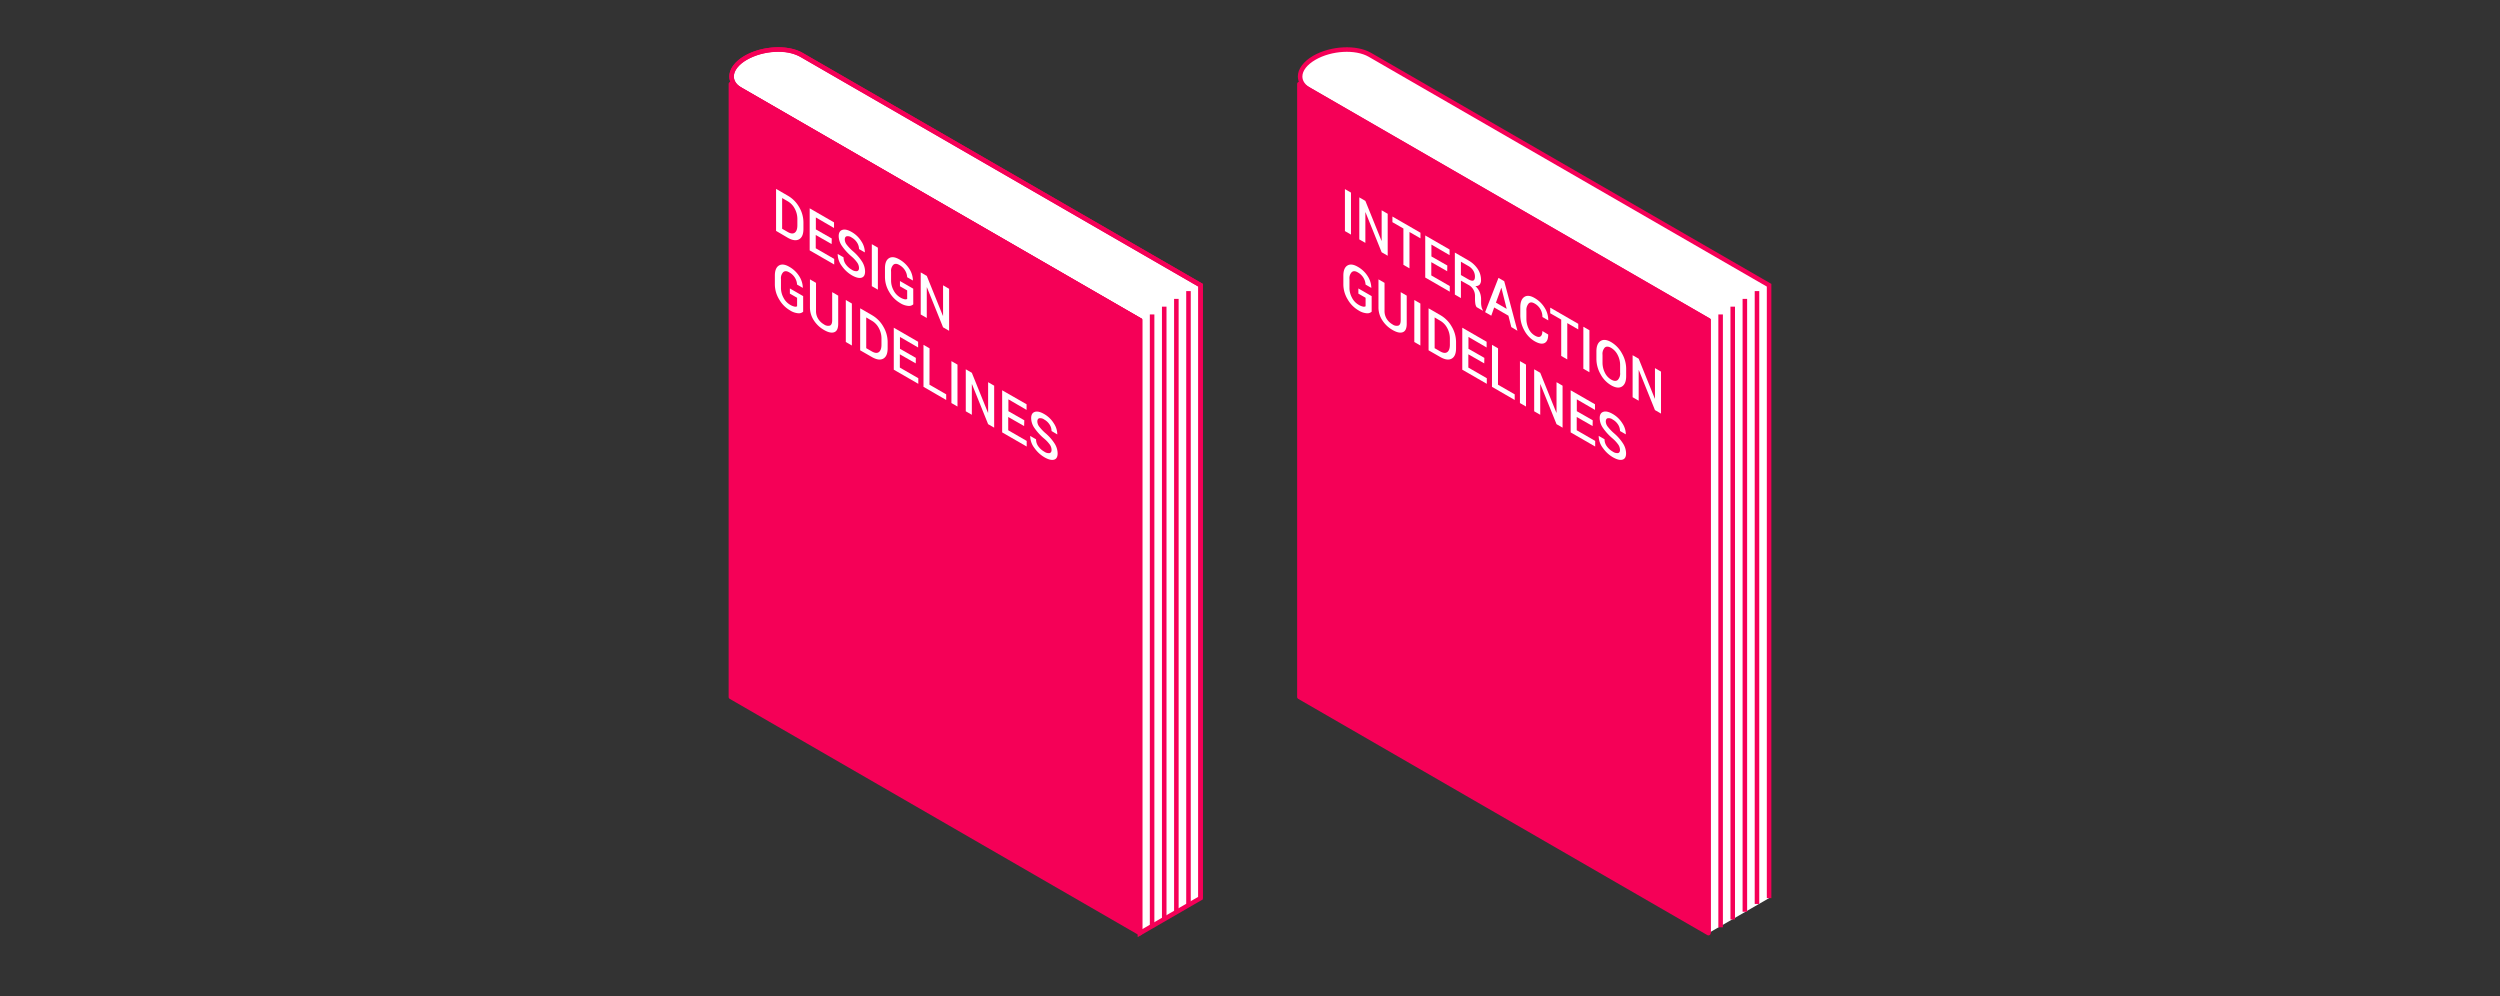 <svg xmlns="http://www.w3.org/2000/svg" viewBox="0 0 1100.75 438.74"><rect x="0" y="0" width="1100.75" height="438.74" fill="#333333" stroke="none"/><defs><style>.cls-1{fill:#fff;}.cls-2{fill:#f50057;}</style></defs><title>Zeichenfläche 31 Kopie</title><g id="IIS"><path class="cls-1" d="M528.62,395.44V125.6L363.9,30.51l-11.08-6.4c-6.12-3.54-17.06-2.95-24.43,1.31S320,36,326.12,39.52l11.08,6.4L501.92,141V410.86Z"/><path class="cls-2" d="M500.92,412.59v-271L325.62,40.39c-2.9-1.68-4.5-4.06-4.5-6.73,0-3.31,2.47-6.63,6.77-9.11,7.64-4.41,19-5,25.43-1.31L529.62,125V396ZM342.67,22.78a28.4,28.4,0,0,0-13.79,3.5c-3.67,2.12-5.77,4.81-5.77,7.38,0,1.94,1.21,3.67,3.5,5l176.3,101.79V409.12l24.7-14.26V126.18L352.32,25A19.67,19.67,0,0,0,342.67,22.78Z"/><path class="cls-1" d="M778.93,395.44V125.6L614.22,30.51l-11.08-6.4c-6.12-3.54-17.06-2.95-24.43,1.31S570.31,36,576.44,39.52l11.08,6.4L752.23,141V410.86Z"/><rect class="cls-2" x="756.59" y="138.45" width="2" height="269.84"/><rect class="cls-2" x="761.92" y="135.02" width="2" height="269.84"/><rect class="cls-2" x="767.26" y="131.6" width="2" height="269.84"/><rect class="cls-2" x="772.6" y="128.17" width="2" height="269.84"/><polygon class="cls-2" points="752.23 410.86 572.14 306.88 572.14 37.04 752.23 141.02 752.23 410.86"/><path class="cls-2" d="M752.23,411.85a1,1,0,0,1-.5-.13l-180.1-104a1,1,0,0,1-.5-.87V37a1,1,0,0,1,1.5-.87l180.1,104a1,1,0,0,1,.5.87V410.85a1,1,0,0,1-1,1ZM573.14,306.3l178.1,102.83V141.6L573.14,38.77Z"/><path class="cls-1" d="M594.84,103.29l-2.67-1.54V83.26l2.67,1.54Z"/><path class="cls-1" d="M611,112.61l-2.66-1.54-7.1-17.6h-.07v13.47l-2.67-1.54V86.91l2.67,1.54,7.1,17.58h.07V92.59L611,94.13Z"/><path class="cls-1" d="M625.43,104.94l-4.84-2.79v16l-2.67-1.54v-16l-4.84-2.79V95.34l12.35,7.13Z"/><path class="cls-1" d="M637.2,119.43l-7-4v5.84l8.13,4.69v2.47l-10.8-6.23V103.67l10.72,6.19v2.48l-8-4.65v5.22l7,4Z"/><path class="cls-1" d="M643.24,123.57v7.67l-2.67-1.54V111.21l5.92,3.42a12,12,0,0,1,4.14,3.79,8.68,8.68,0,0,1,1.46,4.83,2.93,2.93,0,0,1-.64,2.1,2.25,2.25,0,0,1-1.87.58,7.8,7.8,0,0,1,1.95,2.74,8.17,8.17,0,0,1,.59,3.1v1.54a8.58,8.58,0,0,0,.18,1.69,4.35,4.35,0,0,0,.59,1.52v.29l-2.75-1.59a3.89,3.89,0,0,1-.57-1.65,14.54,14.54,0,0,1-.13-1.84v-1.49a5.34,5.34,0,0,0-.7-2.67,5.15,5.15,0,0,0-1.94-2Zm0-2.47,3.1,1.79q1.6.93,2.34.64t.74-1.75a5,5,0,0,0-.73-2.61,6,6,0,0,0-2.21-2.07l-3.24-1.87Z"/><path class="cls-1" d="M664.16,139l-6.27-3.62L656.61,139l-2.71-1.56,5.88-15.09,2.53,1.46,5.82,21.84L665.42,144Zm-5.5-5.75L663.4,136l-2.32-9.24-.07,0Z"/><path class="cls-1" d="M681.67,147.29l0,.09q0,2.83-1.58,3.65t-4.39-.78a12.12,12.12,0,0,1-4.56-4.81,13.49,13.49,0,0,1-1.75-6.58v-3.52q0-3.38,1.73-4.57t4.5.41a12.41,12.41,0,0,1,4.47,4.3A10.16,10.16,0,0,1,681.7,141l0,.06-2.58-1.49a6.64,6.64,0,0,0-3.45-5.94q-1.64-.95-2.6,0a4.37,4.37,0,0,0-1,3.2v3.54a10,10,0,0,0,1,4.35,6.69,6.69,0,0,0,2.66,3q1.66,1,2.52.43t.86-2.4Z"/><path class="cls-1" d="M694.91,145.05l-4.84-2.79v16l-2.67-1.54v-16l-4.84-2.79v-2.48l12.35,7.13Z"/><path class="cls-1" d="M699.82,163.9l-2.67-1.54V143.87l2.67,1.54Z"/><path class="cls-1" d="M716,165.63q0,3.39-1.84,4.55t-4.78-.53a12.45,12.45,0,0,1-4.68-4.93,13.66,13.66,0,0,1-1.8-6.66v-3.33q0-3.38,1.8-4.57t4.67.46a12.84,12.84,0,0,1,4.78,5,13.55,13.55,0,0,1,1.85,6.68Zm-2.66-4.89a9.6,9.6,0,0,0-1.07-4.42,7.42,7.42,0,0,0-2.9-3.16q-1.76-1-2.78-.12a4.12,4.12,0,0,0-1,3.21v3.35a9.9,9.9,0,0,0,1,4.42,7,7,0,0,0,2.79,3.1q1.84,1.06,2.9.19a4,4,0,0,0,1.06-3.22Z"/><path class="cls-1" d="M731.34,182.1l-2.66-1.54-7.1-17.6h-.07v13.47l-2.67-1.54V156.4l2.67,1.54,7.1,17.58h.07V162.08l2.66,1.54Z"/><path class="cls-1" d="M603.94,137.24a2.8,2.8,0,0,1-2.09.7,7.9,7.9,0,0,1-3.74-1.3,13.09,13.09,0,0,1-4.76-4.86,12.8,12.8,0,0,1-1.87-6.54v-3.86q0-3.35,1.76-4.45t4.56.52a12.3,12.3,0,0,1,4.39,4.14,9.79,9.79,0,0,1,1.6,5.11l0,.06-2.53-1.46a6.48,6.48,0,0,0-.94-3,6.69,6.69,0,0,0-2.47-2.36q-1.66-1-2.68-.11a3.82,3.82,0,0,0-1,3.05v3.88a9.07,9.07,0,0,0,1.1,4.31,7.54,7.54,0,0,0,2.87,3.09,6.26,6.26,0,0,0,2,.84,1.58,1.58,0,0,0,1.13-.14v-3.75l-3.18-1.83V127l5.85,3.38Z"/><path class="cls-1" d="M619.38,130.17v12.39q0,3.07-1.74,3.71t-4.54-1a12.91,12.91,0,0,1-4.45-4.22,10.28,10.28,0,0,1-1.71-5.69V123l2.67,1.54v12.38a6.42,6.42,0,0,0,.95,3.46,7.14,7.14,0,0,0,2.54,2.44,3.07,3.07,0,0,0,2.63.54q1-.41,1-2.35V128.63Z"/><path class="cls-1" d="M625.39,152.13l-2.67-1.54V132.1l2.67,1.54Z"/><path class="cls-1" d="M629,154.24V135.75l5.19,3a13.48,13.48,0,0,1,5,5.05,13.33,13.33,0,0,1,1.91,6.75v2.8q0,3.47-1.91,4.55t-5-.68Zm2.67-14.47V153.3l2.44,1.41q2,1.15,3.13.31t1.14-3.21V149a9.52,9.52,0,0,0-1.14-4.5,8.06,8.06,0,0,0-3.13-3.3Z"/><path class="cls-1" d="M653.51,160l-7-4v5.84l8.13,4.69V169l-10.8-6.23V144.29l10.72,6.19V153l-8-4.65v5.22l7,4Z"/><path class="cls-1" d="M659.56,169.38l7.36,4.25v2.48l-10-5.79V151.83l2.67,1.54Z"/><path class="cls-1" d="M671.9,179l-2.67-1.54V159l2.67,1.54Z"/><path class="cls-1" d="M688,188.3l-2.66-1.54-7.1-17.6h-.07v13.47l-2.67-1.54V162.6l2.67,1.54,7.1,17.58h.07V168.28l2.66,1.54Z"/><path class="cls-1" d="M701.23,187.6l-7-4v5.84l8.13,4.69v2.48l-10.8-6.23V171.84L702.27,178v2.48l-8-4.65v5.22l7,4Z"/><path class="cls-1" d="M713.28,198.11a4.27,4.27,0,0,0-.74-2.31,14.89,14.89,0,0,0-2.62-2.83,23.79,23.79,0,0,1-4.13-4.54,7.8,7.8,0,0,1-1.45-4.34q0-2.23,1.6-2.76t4.13.94a12,12,0,0,1,4.24,4.09,8.82,8.82,0,0,1,1.54,4.83l0,.06-2.56-1.48a5.28,5.28,0,0,0-.83-2.79,6.58,6.58,0,0,0-2.39-2.26,2.91,2.91,0,0,0-2.25-.56q-.79.28-.79,1.45a3.91,3.91,0,0,0,.85,2.24,19.82,19.82,0,0,0,2.82,2.95,20.54,20.54,0,0,1,3.92,4.47,8.29,8.29,0,0,1,1.34,4.37q0,2.31-1.6,2.75t-4.21-1.06a14.11,14.11,0,0,1-4.4-4.08,8.67,8.67,0,0,1-1.84-5.27l0-.06,2.57,1.48a5.22,5.22,0,0,0,1,3.1,8.24,8.24,0,0,0,2.63,2.35,3.36,3.36,0,0,0,2.31.64Q713.28,199.28,713.28,198.11Z"/><rect class="cls-2" x="506.27" y="138.45" width="2" height="269.84"/><rect class="cls-2" x="511.61" y="135.02" width="2" height="269.84"/><rect class="cls-2" x="516.95" y="131.6" width="2" height="269.84"/><rect class="cls-2" x="522.29" y="128.17" width="2" height="269.84"/><polygon class="cls-2" points="501.92 410.86 321.82 306.88 321.82 37.04 501.92 141.02 501.92 410.86"/><path class="cls-2" d="M501.92,411.85a1,1,0,0,1-.5-.13l-180.1-104a1,1,0,0,1-.5-.87V37a1,1,0,0,1,1.5-.87l180.1,104a1,1,0,0,1,.5.87V410.85a1,1,0,0,1-1,1ZM322.82,306.3l178.1,102.83V141.6L322.82,38.77Z"/><path class="cls-1" d="M341.7,101.66V83.17l5.19,3a13.49,13.49,0,0,1,5,5.06A13.32,13.32,0,0,1,353.75,98v2.81q0,3.47-1.91,4.55t-5-.68Zm2.67-14.47v13.53l2.44,1.41q2,1.15,3.13.31t1.14-3.21V96.4a9.5,9.5,0,0,0-1.14-4.5,8.06,8.06,0,0,0-3.13-3.3Z"/><path class="cls-1" d="M366.17,107.47l-7-4v5.84l8.13,4.69v2.47l-10.8-6.23V91.72l10.72,6.19v2.48l-8-4.65V101l7,4Z"/><path class="cls-1" d="M378.22,118a4.27,4.27,0,0,0-.74-2.31,14.88,14.88,0,0,0-2.62-2.83,23.76,23.76,0,0,1-4.13-4.54,7.81,7.81,0,0,1-1.45-4.34q0-2.23,1.6-2.76t4.13.94a12,12,0,0,1,4.24,4.09,8.8,8.8,0,0,1,1.54,4.83l0,.06-2.56-1.48a5.29,5.29,0,0,0-.84-2.79A6.6,6.6,0,0,0,375,104.6a2.91,2.91,0,0,0-2.25-.56q-.79.28-.79,1.45a3.91,3.91,0,0,0,.85,2.24,19.71,19.71,0,0,0,2.82,2.95,20.54,20.54,0,0,1,3.92,4.48,8.28,8.28,0,0,1,1.34,4.37q0,2.31-1.6,2.75t-4.21-1.06a14.11,14.11,0,0,1-4.4-4.08,8.67,8.67,0,0,1-1.84-5.27l0-.06,2.57,1.49a5.21,5.21,0,0,0,1,3.1,8.23,8.23,0,0,0,2.63,2.35,3.36,3.36,0,0,0,2.31.64Q378.22,119.16,378.22,118Z"/><path class="cls-1" d="M386.53,127.54,383.86,126V107.51l2.67,1.54Z"/><path class="cls-1" d="M402.11,134a2.8,2.8,0,0,1-2.09.7,7.9,7.9,0,0,1-3.74-1.3,13.11,13.11,0,0,1-4.76-4.86,12.81,12.81,0,0,1-1.87-6.54v-3.86q0-3.35,1.76-4.45t4.56.52a12.29,12.29,0,0,1,4.39,4.14,9.79,9.79,0,0,1,1.6,5.11l0,.06-2.53-1.46a6.49,6.49,0,0,0-.94-3,6.7,6.7,0,0,0-2.47-2.36q-1.66-1-2.68-.11a3.81,3.81,0,0,0-1,3.05v3.88a9.07,9.07,0,0,0,1.1,4.31,7.53,7.53,0,0,0,2.86,3.09,6.28,6.28,0,0,0,2,.84,1.57,1.57,0,0,0,1.13-.14v-3.75l-3.18-1.83v-2.31l5.85,3.38Z"/><path class="cls-1" d="M417.89,145.65l-2.66-1.54-7.1-17.6h-.07V140l-2.67-1.54V119.94l2.67,1.54,7.1,17.58h.07V125.62l2.66,1.54Z"/><path class="cls-1" d="M353.63,137.24a2.8,2.8,0,0,1-2.09.7,7.9,7.9,0,0,1-3.74-1.3,13.09,13.09,0,0,1-4.76-4.86,12.8,12.8,0,0,1-1.87-6.54v-3.86q0-3.35,1.76-4.45t4.56.52a12.3,12.3,0,0,1,4.39,4.14,9.79,9.79,0,0,1,1.6,5.11l0,.06-2.53-1.46a6.48,6.48,0,0,0-.94-3,6.69,6.69,0,0,0-2.47-2.36q-1.66-1-2.68-.11a3.82,3.82,0,0,0-1,3.05v3.88a9.07,9.07,0,0,0,1.1,4.31,7.54,7.54,0,0,0,2.87,3.09,6.26,6.26,0,0,0,2,.84,1.58,1.58,0,0,0,1.13-.14v-3.75l-3.18-1.83V127l5.85,3.38Z"/><path class="cls-1" d="M369.06,130.17v12.39q0,3.07-1.74,3.71t-4.54-1a12.91,12.91,0,0,1-4.45-4.22,10.28,10.28,0,0,1-1.71-5.69V123l2.67,1.54v12.38a6.42,6.42,0,0,0,.95,3.46,7.14,7.14,0,0,0,2.54,2.44,3.07,3.07,0,0,0,2.63.54q1-.41,1-2.35V128.63Z"/><path class="cls-1" d="M375.08,152.13l-2.67-1.54V132.1l2.67,1.54Z"/><path class="cls-1" d="M378.73,154.24V135.75l5.19,3a13.48,13.48,0,0,1,5,5.05,13.33,13.33,0,0,1,1.91,6.75v2.8q0,3.47-1.91,4.55t-5-.68Zm2.67-14.47V153.3l2.44,1.41q2,1.15,3.13.31t1.14-3.21V149a9.52,9.52,0,0,0-1.14-4.5,8.06,8.06,0,0,0-3.13-3.3Z"/><path class="cls-1" d="M403.2,160l-7-4v5.84l8.13,4.69V169l-10.8-6.23V144.29l10.72,6.19V153l-8-4.65v5.22l7,4Z"/><path class="cls-1" d="M409.25,169.38l7.36,4.25v2.48l-10-5.79V151.83l2.67,1.54Z"/><path class="cls-1" d="M421.58,179l-2.67-1.54V159l2.67,1.54Z"/><path class="cls-1" d="M437.73,188.3l-2.66-1.54-7.1-17.6h-.07v13.47l-2.67-1.54V162.6l2.67,1.54,7.1,17.58h.07V168.28l2.66,1.54Z"/><path class="cls-1" d="M450.92,187.6l-7-4v5.84l8.13,4.69v2.48l-10.8-6.23V171.84L452,178v2.48l-8-4.65v5.22l7,4Z"/><path class="cls-1" d="M463,198.11a4.27,4.27,0,0,0-.74-2.31A14.89,14.89,0,0,0,459.6,193a23.79,23.79,0,0,1-4.13-4.54,7.8,7.8,0,0,1-1.45-4.34q0-2.23,1.6-2.76t4.13.94a12,12,0,0,1,4.24,4.09,8.82,8.82,0,0,1,1.54,4.83l0,.06L463,189.78a5.28,5.28,0,0,0-.83-2.79,6.58,6.58,0,0,0-2.39-2.26,2.91,2.91,0,0,0-2.25-.56q-.79.28-.79,1.45a3.91,3.91,0,0,0,.85,2.24,19.82,19.82,0,0,0,2.82,2.95,20.54,20.54,0,0,1,3.92,4.47,8.29,8.29,0,0,1,1.34,4.37q0,2.31-1.6,2.75t-4.21-1.06a14.11,14.11,0,0,1-4.4-4.08A8.67,8.67,0,0,1,453.6,192l0-.06,2.57,1.48a5.22,5.22,0,0,0,1,3.1,8.24,8.24,0,0,0,2.63,2.35,3.36,3.36,0,0,0,2.31.64Q463,199.28,463,198.11Z"/><path class="cls-2" d="M502.92,410.85h-2V141.6L325.62,40.39c-2.9-1.68-4.5-4.06-4.5-6.73,0-3.31,2.47-6.63,6.77-9.11,7.64-4.41,19-5,25.43-1.31L529.62,125V395.44h-2V126.18L352.32,25c-5.84-3.37-16.35-2.78-23.43,1.31-3.67,2.12-5.77,4.81-5.77,7.38,0,1.94,1.21,3.67,3.5,5l176.3,101.79Z"/><path class="cls-2" d="M753.23,410.85h-2V141.6L575.94,40.39c-2.9-1.68-4.5-4.07-4.5-6.73,0-3.31,2.47-6.63,6.77-9.11,7.64-4.41,19-5,25.43-1.31L779.93,125V395.44h-2V126.18L602.64,25c-5.84-3.37-16.35-2.78-23.43,1.31-3.67,2.12-5.77,4.81-5.77,7.38,0,1.94,1.21,3.67,3.5,5l176.3,101.79Z"/></g></svg>